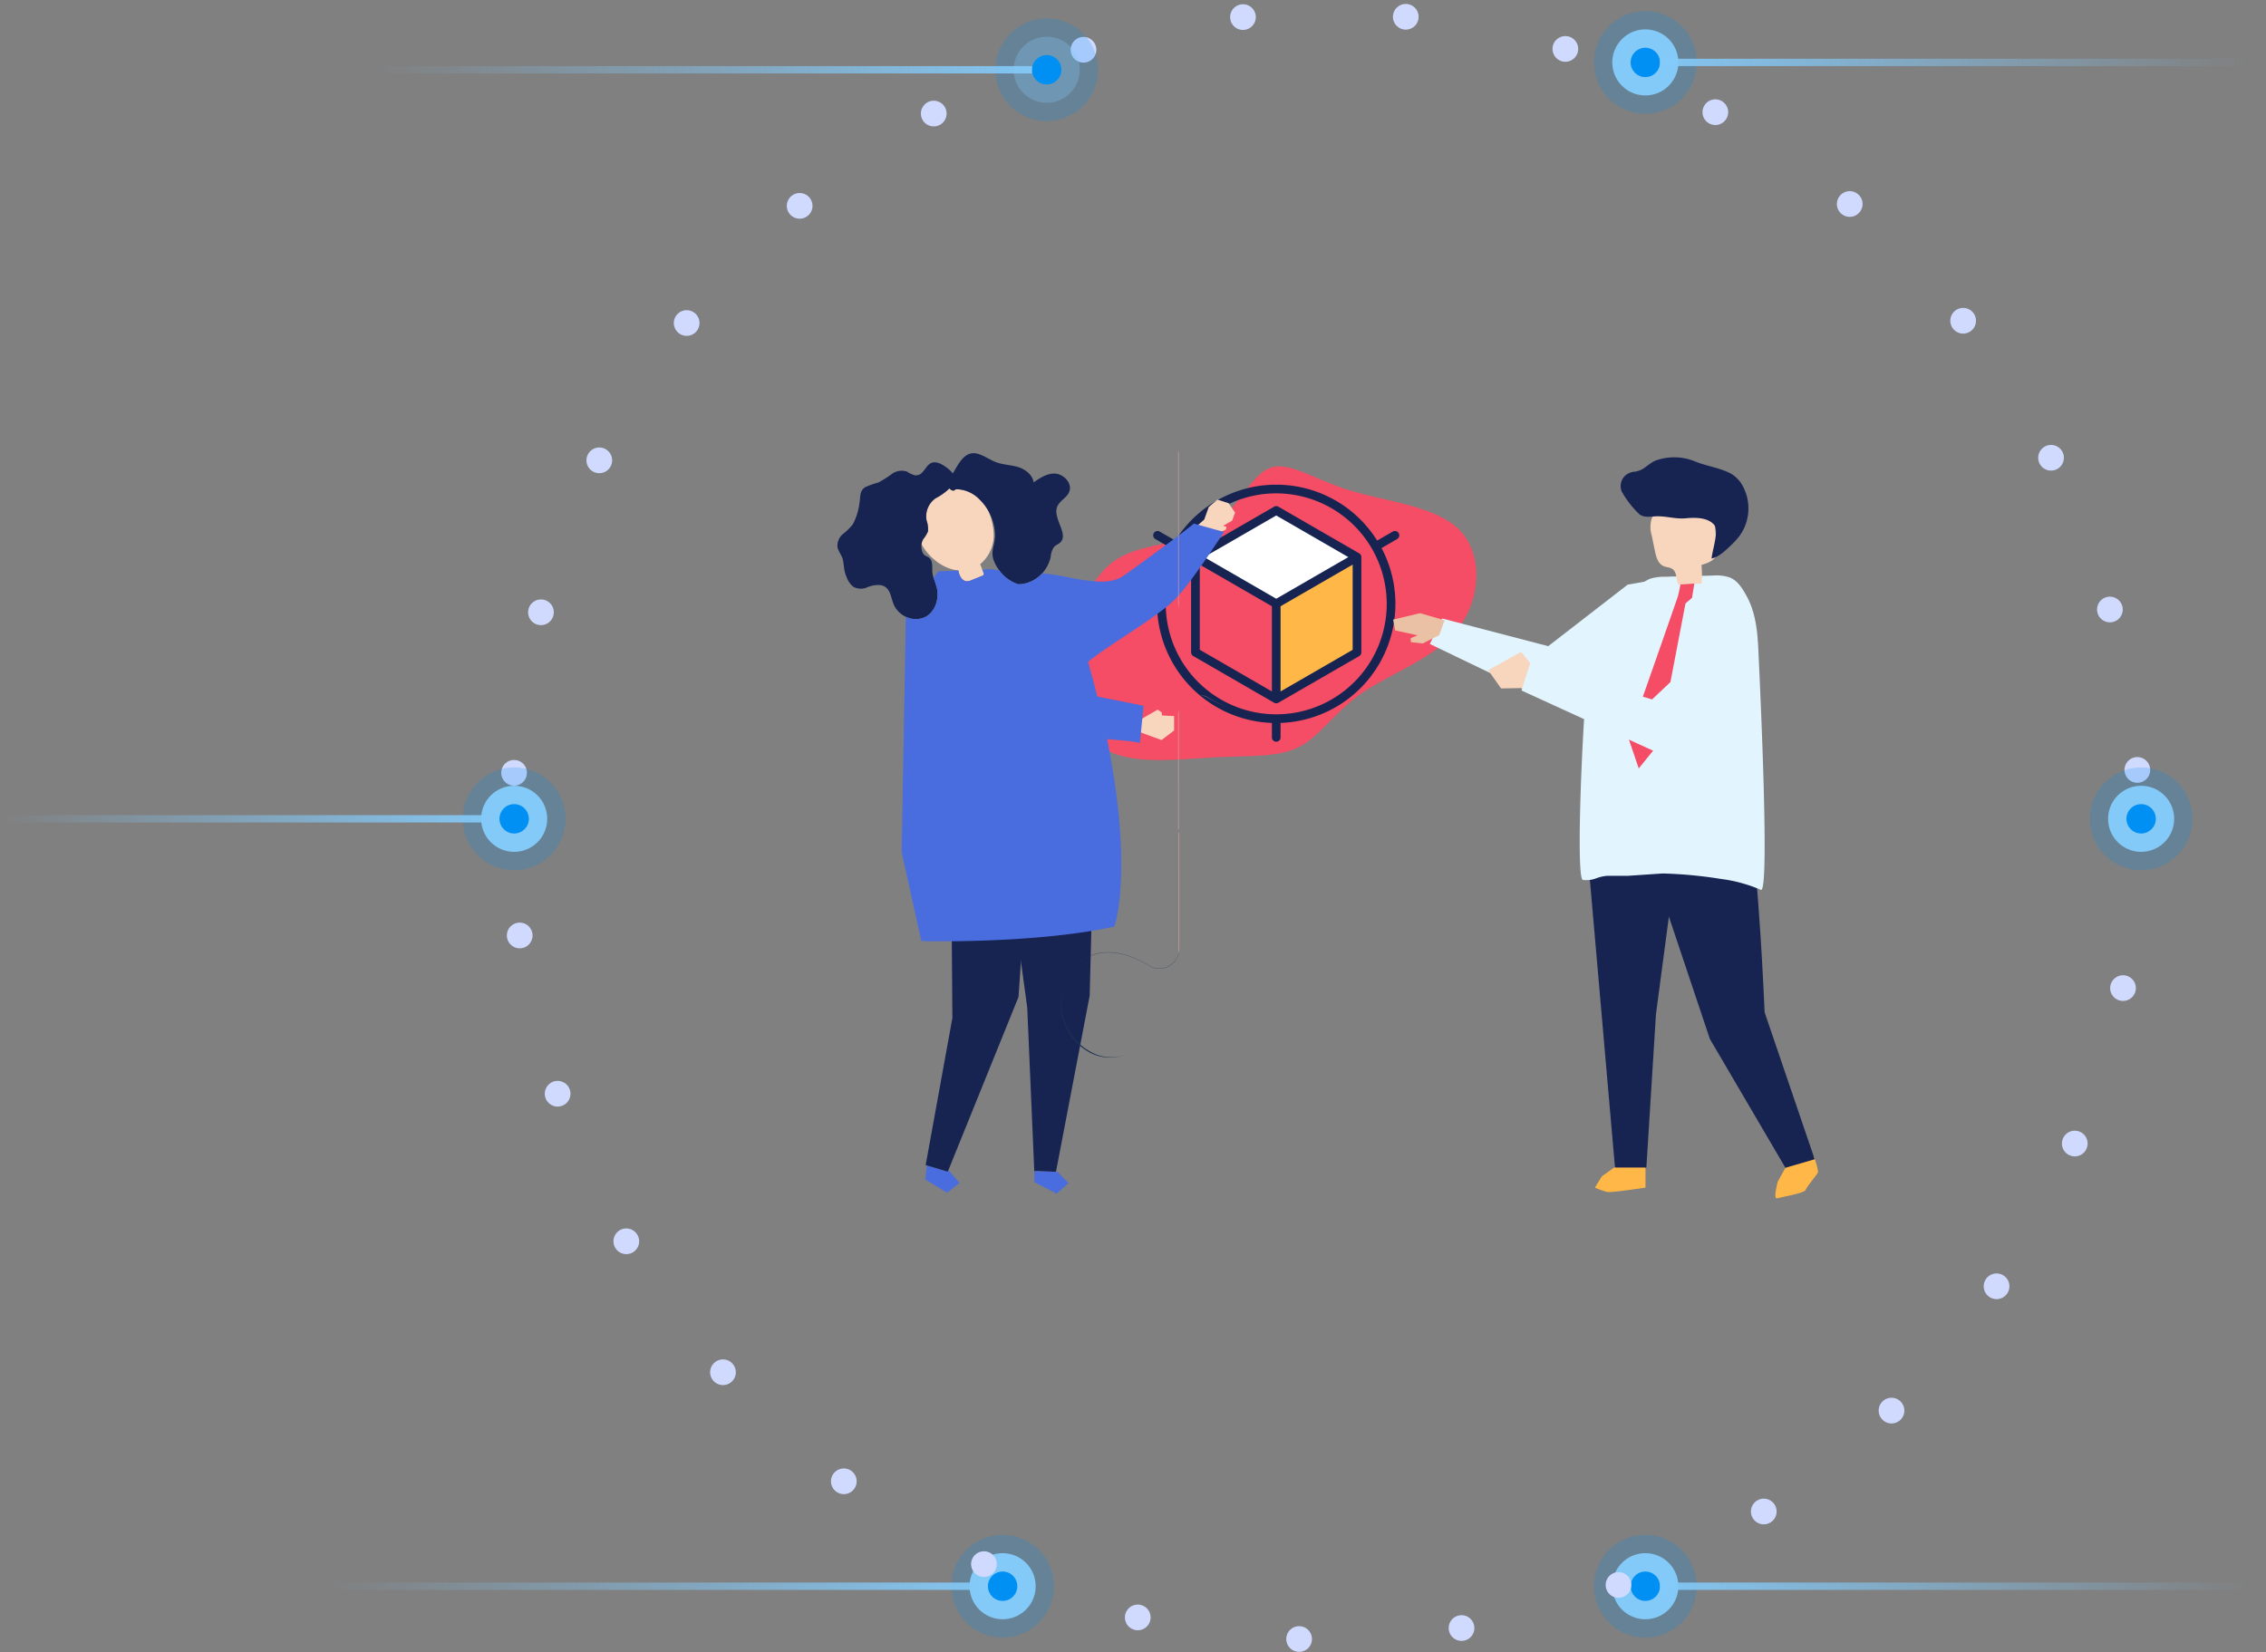 <svg xmlns="http://www.w3.org/2000/svg" xmlns:xlink="http://www.w3.org/1999/xlink" width="617" height="450" viewBox="0 0 617 450">
  <rect x="0" y="0" width="617" height="450" fill="#808080" stroke="none"/>
  <defs>
    <linearGradient id="linear-gradient" x2="1.071" gradientUnits="objectBoundingBox">
      <stop offset="0" stop-color="#84caf9" stop-opacity="0"/>
      <stop offset="1" stop-color="#84caf9"/>
    </linearGradient>
    <linearGradient id="linear-gradient-2" x1="1" x2="-0.071" xlink:href="#linear-gradient"/>
  </defs>
  <g id="Group_4578" data-name="Group 4578" transform="translate(-359 -1874)">
    <g id="_4" data-name="4" transform="translate(-103 368)">
      <g id="Line" transform="translate(138 11)">
        <circle id="Ellipse_127" data-name="Ellipse 127" cx="14" cy="14" r="14" transform="translate(583 1913)" fill="#008ff3" opacity="0.2"/>
        <circle id="Ellipse_126" data-name="Ellipse 126" cx="9" cy="9" r="9" transform="translate(588 1918)" fill="#84caf9"/>
        <circle id="Ellipse_125" data-name="Ellipse 125" cx="4" cy="4" r="4" transform="translate(593 1923)" fill="#008ff3"/>
        <rect id="Rectangle_114" data-name="Rectangle 114" width="179" height="2" transform="translate(414 1926)" fill="url(#linear-gradient)"/>
      </g>
    </g>
    <g id="_7" data-name="7" transform="translate(702 342)">
      <g id="Line-2" data-name="Line" transform="translate(91 1950)">
        <circle id="Ellipse_127-2" data-name="Ellipse 127" cx="14" cy="14" r="14" fill="#008ff3" opacity="0.2"/>
        <circle id="Ellipse_126-2" data-name="Ellipse 126" cx="9" cy="9" r="9" transform="translate(5 5)" fill="#84caf9"/>
        <circle id="Ellipse_125-2" data-name="Ellipse 125" cx="4" cy="4" r="4" transform="translate(10 10)" fill="#008ff3"/>
        <rect id="Rectangle_114-2" data-name="Rectangle 114" width="160" height="2" transform="translate(18 13)" fill="url(#linear-gradient-2)"/>
      </g>
    </g>
    <g id="Group_4577" data-name="Group 4577">
      <g id="Ellipse_124" data-name="Ellipse 124" transform="translate(495 1874)" fill="none" stroke="#d0daff" stroke-linecap="round" stroke-width="7" stroke-dasharray="0 44.4">
        <circle cx="225" cy="225" r="225" stroke="none"/>
        <circle cx="225" cy="225" r="221.5" fill="none"/>
      </g>
      <g id="_1" data-name="1" transform="translate(-104 -63)">
        <g id="Line-3" data-name="Line" transform="translate(151 29)">
          <circle id="Ellipse_127-3" data-name="Ellipse 127" cx="14" cy="14" r="14" transform="translate(583 1913)" fill="#008ff3" opacity="0.2"/>
          <circle id="Ellipse_126-3" data-name="Ellipse 126" cx="9" cy="9" r="9" transform="translate(588 1918)" fill="#84caf9" opacity="0.3"/>
          <circle id="Ellipse_125-3" data-name="Ellipse 125" cx="4" cy="4" r="4" transform="translate(593 1923)" fill="#008ff3"/>
          <rect id="Rectangle_114-3" data-name="Rectangle 114" width="179" height="2" transform="translate(414 1926)" fill="url(#linear-gradient)"/>
        </g>
      </g>
      <g id="_2" data-name="2" transform="translate(-95 156)">
        <g id="Line-4" data-name="Line" transform="translate(10 14)">
          <circle id="Ellipse_127-4" data-name="Ellipse 127" cx="14" cy="14" r="14" transform="translate(570 1913)" fill="#008ff3" opacity="0.2"/>
          <circle id="Ellipse_126-4" data-name="Ellipse 126" cx="9" cy="9" r="9" transform="translate(575 1918)" fill="#84caf9"/>
          <circle id="Ellipse_125-4" data-name="Ellipse 125" cx="4" cy="4" r="4" transform="translate(580 1923)" fill="#008ff3"/>
          <rect id="Rectangle_114-4" data-name="Rectangle 114" width="133" height="2" transform="translate(444 1926)" fill="url(#linear-gradient)"/>
        </g>
      </g>
      <g id="_5" data-name="5" transform="translate(904 141)">
        <g id="Line-5" data-name="Line" transform="translate(24 1942)">
          <circle id="Ellipse_127-5" data-name="Ellipse 127" cx="14" cy="14" r="14" fill="#008ff3" opacity="0.2"/>
          <circle id="Ellipse_126-5" data-name="Ellipse 126" cx="9" cy="9" r="9" transform="translate(5 5)" fill="#84caf9"/>
          <circle id="Ellipse_125-5" data-name="Ellipse 125" cx="4" cy="4" r="4" transform="translate(10 10)" fill="#008ff3"/>
          <rect id="Rectangle_114-5" data-name="Rectangle 114" width="30" height="2" transform="translate(18 13)" fill="url(#linear-gradient-2)"/>
        </g>
      </g>
      <g id="_7-2" data-name="7" transform="translate(702 -73)">
        <g id="Line-6" data-name="Line" transform="translate(91 1950)">
          <circle id="Ellipse_127-6" data-name="Ellipse 127" cx="14" cy="14" r="14" fill="#008ff3" opacity="0.2"/>
          <circle id="Ellipse_126-6" data-name="Ellipse 126" cx="9" cy="9" r="9" transform="translate(5 5)" fill="#84caf9"/>
          <circle id="Ellipse_125-6" data-name="Ellipse 125" cx="4" cy="4" r="4" transform="translate(10 10)" fill="#008ff3"/>
          <rect id="Rectangle_114-6" data-name="Rectangle 114" width="160" height="2" transform="translate(18 13)" fill="url(#linear-gradient-2)"/>
        </g>
      </g>
      <g id="Group_4312" data-name="Group 4312" transform="translate(391.305 1851.337)">
        <g id="Scooter" transform="translate(-706.305 -93.337)">
          <g id="blob-shape_1_" data-name="blob-shape (1)" transform="translate(966.001 243)">
            <path id="Path_1148" data-name="Path 1148" d="M-113.828-136.91c10.092,3.107,23.621,4.245,30.056,10.876s5.775,18.756-.44,26.8c-6.215,8.018-17.956,11.986-25.766,17.258-7.81,5.3-11.659,11.9-17.407,14.9s-13.364,2.386-23.594,2.913c-10.229.555-23.044,2.247-30.276-2.83-7.2-5.077-8.8-16.925-7.645-27.44s5.032-19.727,12.237-24c7.177-4.273,17.682-3.607,24.8-8.1,7.122-4.467,10.889-14.095,16.087-16.342C-130.575-145.151-123.92-140.045-113.828-136.91Z" transform="translate(189.24 143.442)" fill="#f44d65"/>
          </g>
          <g id="cube_1_" data-name="cube (1)" transform="translate(977.064 248)">
            <path id="Path_21386" data-name="Path 21386" d="M22.512,19.807,44.806,32.655,66.514,19.807,44.806,6.516Z" fill="#fff"/>
            <path id="Path_21387" data-name="Path 21387" d="M44.513,57.572,66.478,45.11V19.965L44.513,32.488Z" fill="#ffb848"/>
            <g id="Group_4228" data-name="Group 4228" transform="translate(21.255 5.841)">
              <g id="Group_4227" data-name="Group 4227">
                <path id="Path_21229" data-name="Path 21229" d="M132.191,55.585l-22-12.7a1.182,1.182,0,0,0-1.182,0l-22,12.7a1.182,1.182,0,0,0-.591,1.024l0,25.922a1.182,1.182,0,0,0,.591,1.024l22,12.711a1.182,1.182,0,0,0,1.183,0l22-12.7a1.183,1.183,0,0,0,.591-1.024V56.609A1.182,1.182,0,0,0,132.191,55.585ZM108.418,93.193,88.788,81.848l0-23.192L108.42,69.994ZM109.6,67.946,89.968,56.609,109.6,45.273l19.633,11.336Zm1.181,25.247,0-23.2,19.633-11.337v23.2h0Z" transform="translate(-86.421 -42.725)" fill="#172452"/>
              </g>
            </g>
            <g id="Group_4230" data-name="Group 4230" transform="translate(10.936)">
              <g id="Group_4229" data-name="Group 4229" transform="translate(0)">
                <path id="Path_21230" data-name="Path 21230" d="M77.778,13.2a1.182,1.182,0,0,0-1.615-.433L71.921,15.22a32.427,32.427,0,0,0-54.971,0L12.71,12.771a1.182,1.182,0,0,0-1.182,2.048l4.238,2.447A32.444,32.444,0,0,0,43.252,64.89v3.928a1.182,1.182,0,1,0,2.365,0V64.89a32.444,32.444,0,0,0,27.49-47.623l4.238-2.447A1.183,1.183,0,0,0,77.778,13.2ZM74.524,32.457A30.088,30.088,0,1,1,44.436,2.365,30.124,30.124,0,0,1,74.524,32.457Z" transform="translate(-10.936)" fill="#172452"/>
              </g>
            </g>
          </g>
        </g>
        <g id="Group_4316" data-name="Group 4316" transform="translate(63 -4)">
          <g id="Group_4305" data-name="Group 4305" transform="translate(132.696 150.091)">
            <g id="Group_4298" data-name="Group 4298" transform="translate(97.284 12.65)">
              <path id="Path_21508" data-name="Path 21508" d="M404.654,194.726l2.36-2,3.056.975,1.754,2.553-.8,2.179-2.482,1.439.942.251-.172.768-3.9,1.776c-.938-.976-4.1-1.727-4.6-2.25l2.607-2.24Z" transform="translate(-400.814 -192.73)" fill="#f8d6be"/>
            </g>
            <g id="Group_4299" data-name="Group 4299" transform="translate(23.971 193.963)">
              <path id="Path_21509" data-name="Path 21509" d="M199.156,692.436l-.091.89-.3,2.955,5.887,3.592,3.4-2.637-2.792-3.273L205,693.8l-.138.34Z" transform="translate(-198.762 -692.436)" fill="#496cde"/>
            </g>
            <path id="Path_21510" data-name="Path 21510" d="M228.52,510.979c-6.672.438-17.58,2.8-22.444,2.869l.173,22.812-7.275,40.063.317.1,5.7,1.709.138-.34,19.119-47.234.668-9.63Z" transform="translate(-174.926 -382.856)" fill="#172452"/>
            <g id="Group_4300" data-name="Group 4300" transform="translate(49.991 128.123)">
              <path id="Path_21511" data-name="Path 21511" d="M270.817,516.381l-.343,4.941,1.709,12.522,1.948,45.194h.033l.024-.654,5.818.177,9.181-47.982.495-19.6c-6.308,1.007-12.921,1.671-19.165,2.106Z" transform="translate(-270.474 -510.979)" fill="#172452"/>
            </g>
            <path id="Path_21512" data-name="Path 21512" d="M286.735,696.948l-.4-.012-5.818-.177-.024.654-.087,2.315,6.108,3.158,3.221-2.874Z" transform="translate(-226.81 -501.227)" fill="#496cde"/>
            <g id="Group_4301" data-name="Group 4301" transform="translate(22.919 9.569)">
              <path id="Path_21513" data-name="Path 21513" d="M212.4,206.367l-.582-1.473.044-.032a10.2,10.2,0,0,0,3.616-8.58,17.141,17.141,0,0,0-1.52-6.067,13.417,13.417,0,0,0-2.352-2.992,8.976,8.976,0,0,0-6.1-2.746c-.892.031-.521.726-1.6.177a1.921,1.921,0,0,1-.489-.416c-.158.173-.267.295-.3.327a16.074,16.074,0,0,1-3.423,2.373,5.97,5.97,0,0,0-2.449,6.083,7.09,7.09,0,0,1,.364,2.938,8.562,8.562,0,0,1-1.284,2.1,3.8,3.8,0,0,0-.468,1.387c2.065,3.751,5.983,6.768,10.014,7.139l.01.044c.054.239.11.476.176.709.3,1.033,1,2.125,2.075,2.2a3.268,3.268,0,0,0,1.427-.338l2.77-1.119a.753.753,0,0,0,.469-.362.739.739,0,0,0-.069-.517Z" transform="translate(-195.861 -184.237)" fill="#f8d6be"/>
            </g>
            <g id="Group_4302" data-name="Group 4302" transform="translate(0 0)">
              <path id="Path_21514" data-name="Path 21514" d="M192.031,163.425c-2.183-.131-4.112,1.147-5.887,2.379-.316-2.147-2.381-3.627-4.364-4.206s-4.068-.576-6.006-1.334c-2.33-.912-4.631-2.926-6.944-2.27-2.082.591-3.382,3.123-4.677,5.37l-.1-.108a10.456,10.456,0,0,0-3.368-2.561c-4.153-1.717-3.677,3.468-6.869,3.193a7.572,7.572,0,0,1-2.148-1,4.533,4.533,0,0,0-4.129.621,29.6,29.6,0,0,1-3.633,2.315,27.163,27.163,0,0,0-3.595,1.275c-1.643.986-1.307,2.77-1.6,4.4a16.952,16.952,0,0,1-1.791,5.718,16.692,16.692,0,0,1-2.7,2.659,4.155,4.155,0,0,0-1.5,3.448c.184,1.275,1.195,2.309,1.485,3.568.4,1.882.193,2.9,1.032,4.765A5.932,5.932,0,0,0,137,194.224a4.321,4.321,0,0,0,3.751.2,7.839,7.839,0,0,1,3.747-.63c2.782.545,2.629,3.294,3.628,5.451a6.6,6.6,0,0,0,3.222,3.165,6.033,6.033,0,0,0,5.439-.019c2.455-1.369,3.568-4.553,3.072-7.489a22.73,22.73,0,0,0-.958-3.065,7.982,7.982,0,0,1-.292-1.178c-.225-1.421.329-3.5-1.115-4.464a10.438,10.438,0,0,1-1.1-.6,2.1,2.1,0,0,1-.557-.877,4.238,4.238,0,0,1-.218-2.069,3.8,3.8,0,0,1,.468-1.387,8.561,8.561,0,0,0,1.284-2.1,7.089,7.089,0,0,0-.364-2.938,5.97,5.97,0,0,1,2.449-6.083,16.074,16.074,0,0,0,3.423-2.373c.03-.032.139-.153.3-.327a1.92,1.92,0,0,0,.489.416c1.079.549.707-.146,1.6-.177a8.976,8.976,0,0,1,6.1,2.746,13.417,13.417,0,0,1,2.352,2.992,13.913,13.913,0,0,1,1.9,6.494c.1,3.226-1.571,4.648-.035,7.9a11.5,11.5,0,0,0,1.243,2.04,10.532,10.532,0,0,0,5.091,3.71c.225,0,.45-.009.672-.027a8.587,8.587,0,0,0,3.194-.91,9.561,9.561,0,0,0,5.006-6.559,5.538,5.538,0,0,1,.909-2.678c.5-.551,1.264-.764,1.776-1.3,2.13-2.239-1.936-6.3-1.02-9.38.578-1.945,2.971-2.7,3.491-4.671C196.517,165.83,194.214,163.557,192.031,163.425Z" transform="translate(-132.696 -157.865)" fill="#172452"/>
            </g>
            <g id="Group_4304" data-name="Group 4304" transform="translate(17.515 19.147)">
              <g id="Group_4303" data-name="Group 4303">
                <path id="Path_21515" data-name="Path 21515" d="M268.607,212.869c-.713-.13-8.131-2.233-8.133-2.234.435.069-17.887,13.518-19.623,14.565-5.326,3.214-15.4-.708-21.658-.977a9.456,9.456,0,0,1-2.661,2.016,8.587,8.587,0,0,1-3.194.91c-.223.018-.447.028-.672.027a10.533,10.533,0,0,1-5.091-3.71c-.764-.178-1.374-.308-1.785-.4l-2.879.116.332.839a.739.739,0,0,1,.069.517.752.752,0,0,1-.469.362l-2.77,1.119a3.268,3.268,0,0,1-1.427.338c-1.077-.077-1.78-1.169-2.075-2.2-.066-.233-.122-.47-.176-.709l-5.464.221-1.277,1.788a22.732,22.732,0,0,1,.958,3.065c.5,2.935-.617,6.12-3.072,7.489a6.033,6.033,0,0,1-5.439.019l-1.135,64.127,5.362,24.209s3.856.106,9.818.026c4.6-.061,10.457-.232,16.766-.647l1.094-.074c5.906-.411,12.161-1.04,18.126-1.992,2.3-.367,4.557-.782,6.734-1.251,0,0,5.6-15.213-2.445-53.386-1.264-6-3.012-12.737-4.709-18.706,5.362-4.6,19.73-12.553,24.424-17.835,5.141-5.785,12.517-17.627,12.679-17.6Z" transform="translate(-180.967 -210.635)" fill="#496cde"/>
              </g>
            </g>
          </g>
          <g id="Group_4311" data-name="Group 4311" transform="translate(190.954 215.243)">
            <path id="Path_21538" data-name="Path 21538" d="M359.7,353.138l-.108,3.365,5.94,2.162,3.423-2.594,0-3.918-3.305-.184-.1-.862-1.082-.7Z" transform="translate(-335.522 -345.702)" fill="#f8d6be"/>
            <path id="Path_21539" data-name="Path 21539" d="M300.045,337.429l18.327,3.624s-1.056,11.178-1.046,10.249-24.066-2.02-24.066-2.02Z" transform="translate(-293.26 -337.429)" fill="#496cde"/>
          </g>
        </g>
        <g id="Group_4309" data-name="Group 4309" transform="translate(347.017 147.215)">
          <path id="Path_21516" data-name="Path 21516" d="M734.335,239.578l-12.2,2.15L700.5,258.485l-28.886-7.541-3.346,6.942,26.856,12.924,11.7,2.952,15.2-4.961Z" transform="translate(-658.263 -207.054)" fill="#e2f5ff"/>
          <path id="Path_21517" data-name="Path 21517" d="M653.26,272.9l-4.519,2.261-3.228-.365-.02-1.1,1.894-.755-6.129-1.33-.563-2.957,7.344-1.745,6.656,1.938Z" transform="translate(-640.695 -224.466)" fill="#eac1a4"/>
          <g id="Group_4307" data-name="Group 4307" transform="translate(50.81 0)">
            <path id="Path_21518" data-name="Path 21518" d="M799.751,678.455l-5.7,4.036-1.9,3.086a22.172,22.172,0,0,0,3.323,1.187c1.187.237,10.445-1.187,10.445-1.187v-5.46Z" transform="translate(-788.01 -486.689)" fill="#ffb848"/>
            <path id="Path_21519" data-name="Path 21519" d="M930.277,677.7l-2.1,3.824s-1.316,4.832-.176,4.5,7.493-1.435,7.751-2.251,3.014-4.089,3.338-4.678-1.049-4.525-1.049-4.525Z" transform="translate(-874.268 -484.213)" fill="#ffb848"/>
            <path id="Path_21520" data-name="Path 21520" d="M827.706,427.486,846.1,482.4l20.57,35.088,7.978-2.318-13.638-40.019s-1.647-40.2-4.341-52.025Z" transform="translate(-810.661 -324.003)" fill="#172452"/>
            <path id="Path_21521" data-name="Path 21521" d="M787.575,424.633l7.121,81.658h8.546l2.611-41.778,4.906-36.988-18.674-21.881Z" transform="translate(-785.091 -312.864)" fill="#172452"/>
            <path id="Path_21522" data-name="Path 21522" d="M782.94,265.97c.885-4.209,1.233-8.739,3.317-12.663s6.022-6.9,9.062-10.233a11.746,11.746,0,0,1,4.576-3.558,13.617,13.617,0,0,1,4.172-.539l12.86-.324a11.779,11.779,0,0,1,4.613.5c2.135.846,3.341,2.812,4.4,4.647,2.694,4.685,3.191,9.882,3.432,15.178-.008.05,3.344,66.513.685,65.265a40.177,40.177,0,0,0-10.814-2.958,119.547,119.547,0,0,0-15.925-1.5l-9.4.634h-5.671c-3.4.33-3.124,1.353-6.622,1.141C779.387,321.415,781.926,270.794,782.94,265.97Z" transform="translate(-780.73 -206.452)" fill="#e2f5ff"/>
            <g id="Group_4306" data-name="Group 4306" transform="translate(11.137)">
              <path id="Path_21523" data-name="Path 21523" d="M841.374,205.781l6.382-.277a31.905,31.905,0,0,0-.063-5.089c1.8-.522,3.887-1.339,4.3-3.166a5.27,5.27,0,0,0-.007-1.76l-.844-7.264a6.444,6.444,0,0,0-.614-2.436,5.408,5.408,0,0,0-3.67-2.255,13.16,13.16,0,0,0-10.785,2,5.764,5.764,0,0,0-1.929,2.27,7.822,7.822,0,0,0,.008,4.574l.858,4.2c.329,1.611.831,3.451,2.328,4.131.795.361,1.759.322,2.469.831C841.057,202.442,840.775,204.362,841.374,205.781Z" transform="translate(-825.678 -171.106)" fill="#f8d6be"/>
              <path id="Path_21524" data-name="Path 21524" d="M815.334,153.839a6.258,6.258,0,0,0,1.442-.4c1.541-.671,2.621-2.016,4.258-2.645a14.987,14.987,0,0,1,10.713.279c3.112,1.309,7.358,1.812,10.143,3.571a8.49,8.49,0,0,1,2.745,3.025,12.792,12.792,0,0,1-.714,13.509,18.268,18.268,0,0,1-2.127,2.4c-1.588,1.541-3.49,3.448-5.584,3.935.053-1.845,2.054-7.564.723-9.153-1.766-2.107-5.232-2.053-7.715-1.821-2.959.277-5.4-.673-8.346-.525-1.5.075-3.2.378-4.356-.59a26.159,26.159,0,0,1-4.817-6.233,3.94,3.94,0,0,1,.822-4.131A4.365,4.365,0,0,1,815.334,153.839Z" transform="translate(-811.424 -149.939)" fill="#172452"/>
            </g>
          </g>
          <g id="Group_4308" data-name="Group 4308" transform="translate(64.162 34.384)">
            <path id="Path_21525" data-name="Path 21525" d="M825.651,288.371l-5.4,6.679-2.721-7.992a5.018,5.018,0,0,1,.376-1.92c1.127-2.726,12.98-36.872,12.98-36.872a32.794,32.794,0,0,0,.7-3.325l3.8-.237-.625,3.879-1.78,1.528Z" transform="translate(-817.529 -244.704)" fill="#f44d65"/>
          </g>
        </g>
        <path id="Path_21526" data-name="Path 21526" d="M562.494,444.6l0,19.9a5.509,5.509,0,0,0,.153-1.252V431.721h-.15Z" transform="translate(-273.85 -182.265)" fill="#d9a3a3"/>
        <path id="Path_21527" data-name="Path 21527" d="M562.245,359.224l0-19.495a5.507,5.507,0,0,0-.156,1.268v31.2h.149V359.224Z" transform="translate(-273.592 -123.651)" fill="#d9a3a3"/>
        <path id="Path_21528" data-name="Path 21528" d="M587.178,332.1a38.077,38.077,0,0,1-6.413-3.107,5.432,5.432,0,0,0-2.138-.692,6.961,6.961,0,0,1,2.109.749A41.349,41.349,0,0,0,587.178,332.1Z" transform="translate(-284.131 -116.369)" fill="#d9a3a3"/>
        <path id="Path_21529" data-name="Path 21529" d="M562.24,188.2l0-19.9V145.83l-.15,0v41.112A5.51,5.51,0,0,0,562.24,188.2Z" transform="translate(-273.592 -0.106)" fill="#d9a3a3"/>
        <path id="Path_21532" data-name="Path 21532" d="M562.5,429.216h0v.909h0v-.909Z" transform="translate(-273.855 -180.669)" fill="#b5d6ca"/>
        <path id="Path_21534" data-name="Path 21534" d="M497.936,525.03c-7.535-4.7-16.853-5.772-21.977,2.936a15.218,15.218,0,0,0,5.716,20.672,11.822,11.822,0,0,0,10.028.665,11.328,11.328,0,0,1-9.6-.764c-7.206-3.913-10.279-13.442-6.126-20.505,5.12-8.711,14.438-7.643,21.976-2.947A5.44,5.44,0,0,0,506.1,521.8v-.134A5.438,5.438,0,0,1,497.936,525.03Z" transform="translate(-217.46 -239.434)" fill="#1a3151"/>
        <g id="Group_4310" data-name="Group 4310" transform="translate(372.898 192.035)">
          <path id="Path_21536" data-name="Path 21536" d="M794.974,273.466l-22.362,21.115-33.173-9.889-2.374,7.462,36.459,16.68h9.594l17.488-17.684Z" transform="translate(-727.98 -273.466)" fill="#e2f5ff"/>
          <path id="Path_21537" data-name="Path 21537" d="M721.325,305.815l-5.774.106-3.526-4.976,8.963-4.983,2.5,3.063Z" transform="translate(-712.025 -287.8)" fill="#f8d6be"/>
        </g>
      </g>
    </g>
  </g>
</svg>
